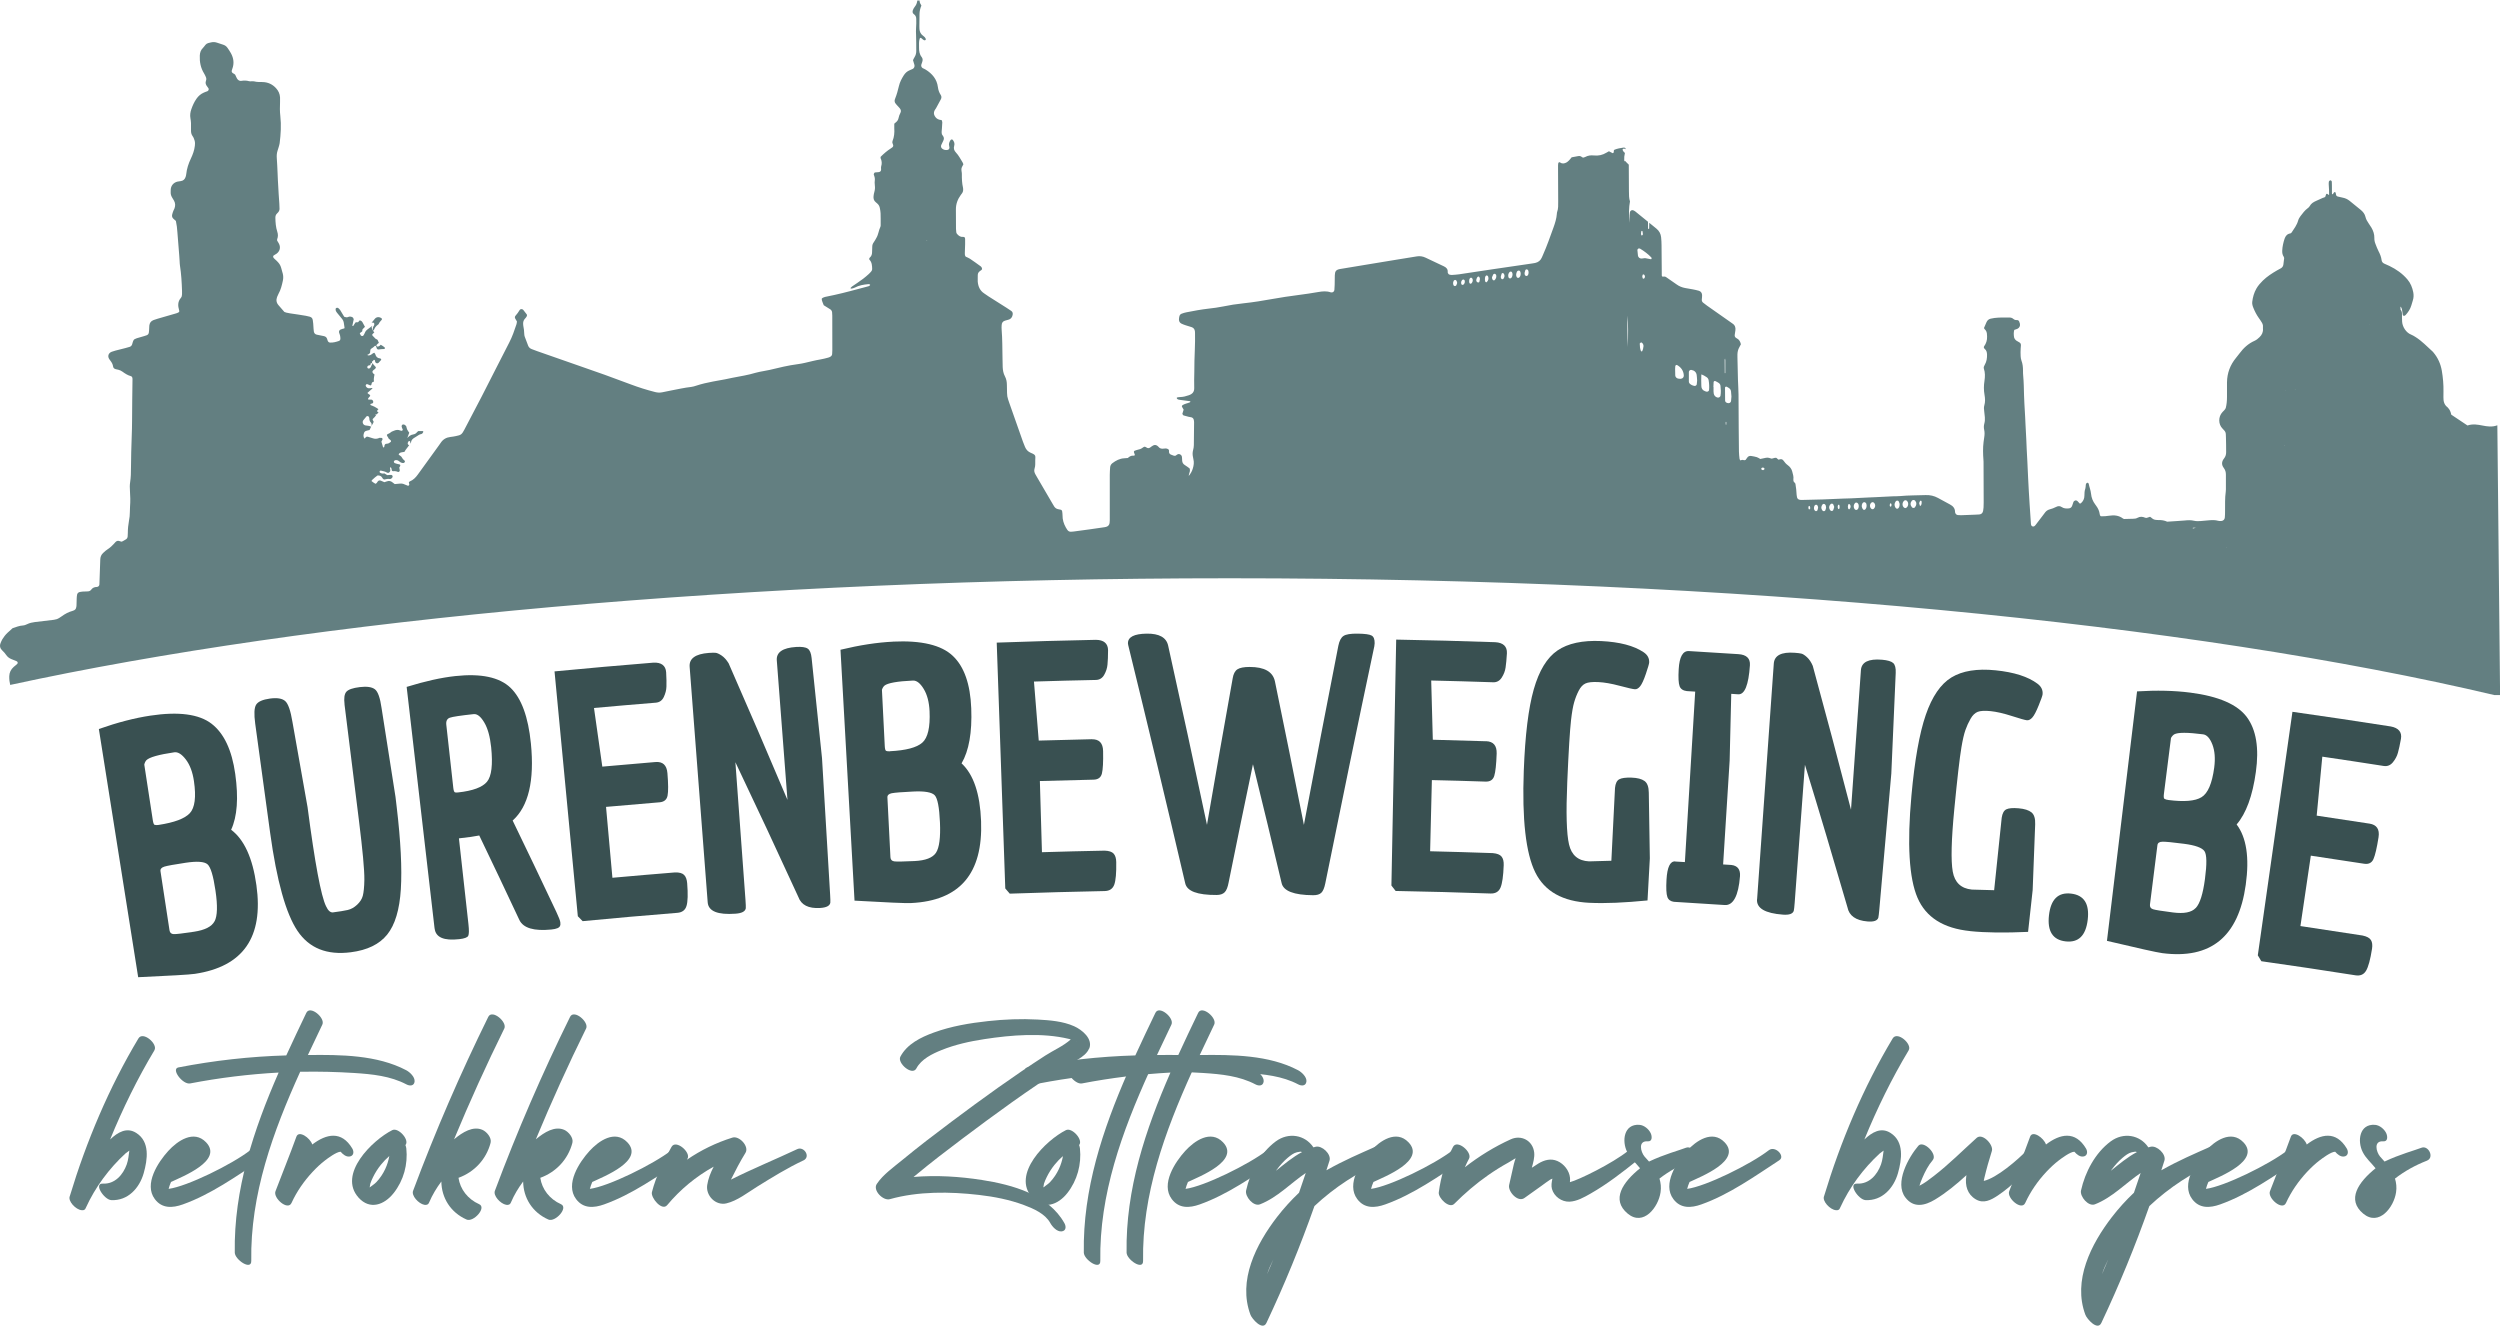 <?xml version="1.0" encoding="UTF-8"?> <svg xmlns="http://www.w3.org/2000/svg" id="Laag_2" viewBox="0 0 529.01 280.52"><defs><style>.cls-1{fill:#637f81;}.cls-2{fill:#395051;}</style></defs><g id="Laag_1-2"><path class="cls-1" d="M79.03,68.28c.17.09.23.3.14.52-.01.04-.03.08-.05.11-.22.3-.3.63-.2,1,0,.02,0,.05,0,.07.1-.05.2-.14.24-.24.17-.42.42-.76.8-1.02.1-.06.2-.16.23-.27.13-.35.45-.55.63-.86.03-.05,0-.17-.05-.21-.45-.37-1.03-.36-1.4.02-.19.2-.37.41-.54.64-.08.11-.14.2-.2.29.11-.08.28-.1.39-.05Z"></path><path class="cls-1" d="M501.51,68.6l-.05.04v-.06s.05.03.05.03ZM485.63,82.46s.06,0,.09,0c-.01.01-.02.03-.03.03-.03,0-.06,0-.09,0,.01-.01.02-.03.03-.03ZM483.63,82.69l.02.05h-.08s.06-.05.06-.05ZM483.46,94.19l-.07.05-.03-.06h.1ZM471.18,115.81l.05.07h-.09s.04-.07.04-.07ZM464.11,111.67c.14,0,.29,0,.56,0-.27.07-.41.11-.56.15-.03,0-.09,0-.1-.02-.05-.08,0-.13.1-.13ZM406.28,106.01s.14-.08.2-.07c.06.02.14.1.14.16.03.32.02.63-.17.9-.02.03-.07.04-.1.04-.03,0-.09-.02-.1-.04-.06-.18-.1-.37-.15-.55.07-.16.11-.31.19-.45ZM404.54,105.97c.18-.23.54-.23.72-.01.17.21.25.42.24.64,0,.28-.12.53-.29.75-.14.18-.48.18-.63,0-.38-.46-.39-.93-.04-1.38ZM403,105.9c.1-.07.34-.05.45.03.23.19.34.44.33.72,0,.28-.1.54-.32.74-.08.07-.2.1-.29.13-.1-.04-.19-.05-.25-.09-.48-.38-.44-1.16.08-1.53ZM401.13,106.1c.17-.24.55-.23.68.04.08.17.13.36.16.47,0,.41-.05.71-.29.95-.1.1-.33.12-.43.03-.06-.05-.12-.1-.16-.16-.27-.44-.27-.88.04-1.31ZM399.94,106.57s.06-.07.08-.06c.06.02.16.04.18.09.08.18.07.37-.03.55-.02.03-.06.08-.08.07-.06-.02-.14-.04-.17-.09-.04-.06-.03-.15-.05-.25.02-.08.04-.19.07-.3ZM396.09,106.3c.06-.04.15-.03.22-.04.07.03.15.05.21.1.39.36.36.99-.06,1.33-.1.08-.33.09-.44,0-.46-.35-.43-1.09.06-1.39ZM394.1,106.5c.08-.14.21-.23.38-.24.16-.01.4.17.44.34.03.11.05.23.06.3.01.37-.06.67-.3.91-.1.1-.33.11-.43,0-.33-.36-.4-.88-.15-1.3ZM392.58,106.41c.11-.09.32-.08.44,0,.25.18.3.44.3.72,0,.24-.07.46-.23.64-.16.18-.45.19-.61,0-.33-.39-.28-1.04.11-1.36ZM391.06,106.86c.02-.12.15-.24.24-.2.07.03.15.07.18.13.21.34.13.66-.11.95-.02.03-.08.05-.1.04-.06-.03-.15-.07-.17-.12-.05-.14-.06-.3-.09-.41.02-.15.04-.26.06-.37ZM388.95,106.86s.12-.07.19-.08c.02,0,.07.05.07.08.03.15.05.3.07.43-.02.14-.04.25-.07.36,0,.03-.06.08-.08.08-.07-.02-.16-.04-.18-.09-.11-.26-.12-.53,0-.78ZM387.4,106.64c.13-.12.44-.08.52.08.09.17.14.36.21.55-.07.23-.12.46-.21.67-.09.22-.45.25-.6.07-.37-.44-.34-.98.08-1.36ZM385.67,106.72c.11-.14.39-.12.52.02.18.18.2.41.22.72-.03.12-.08.3-.14.48-.05.13-.25.26-.37.23-.1-.03-.23-.09-.29-.17-.31-.44-.28-.85.06-1.27ZM383.91,107.12c.06-.2.29-.36.45-.31.17.05.26.17.31.33.02.08.03.16.05.31-.03.12-.07.32-.13.5-.05.14-.27.26-.39.2-.1-.05-.21-.13-.26-.22-.14-.26-.11-.54-.03-.81ZM382.76,107.07s.07-.01.11-.02c.03.02.07.04.09.07.09.18.12.38.05.57-.02.05-.11.08-.18.11-.02,0-.08-.03-.09-.06-.09-.22-.13-.45.02-.67ZM372.74,99.04c.18-.16.48-.13.61.06.03.05.03.17,0,.21-.07.08-.18.13-.24.17-.21.01-.36-.07-.41-.23-.02-.06,0-.17.04-.21ZM365.29,89.85c-.07.05-.12.01-.12-.1,0-.15,0-.31,0-.46.04,0,.08,0,.12-.01v.58ZM365.37,81.83c.17.09.35.18.51.3.24.17.38.41.41.7.04.35.06.71.09,1.07-.03.31-.04.63-.08.94-.05.39-.41.57-.81.43-.25-.08-.44-.24-.45-.5-.02-.91-.02-1.82-.02-2.73,0-.17.21-.28.35-.21ZM365.02,75.85c.02.16.06.26.06.37,0,.91,0,1.82,0,2.73-.04,0-.07,0-.11.01,0-.95-.02-1.9-.02-2.85,0-.07.04-.15.08-.27ZM362.62,80.83c0-.15.22-.26.36-.19.24.12.49.24.72.4.2.14.33.35.36.59.08.7.12,1.41,0,2.12-.05.26-.38.45-.65.37-.41-.12-.68-.39-.77-.81-.03-.15-.05-.31-.05-.47,0-.31,0-.63,0-.95,0,0-.02,0-.03,0,.02-.35.03-.71.05-1.06ZM359.99,79.22c.51.16.79.38,1.09.56.25.15.42.38.47.66.12.7.16,1.41.09,2.11-.02.22-.33.39-.54.33-.04-.01-.08-.02-.11-.03-.07-.03-.15-.05-.22-.08-.5-.19-.75-.55-.76-1.08-.02-.78-.05-1.57,0-2.46ZM357.37,78.68s.03-.07.04-.11c.04-.17.29-.33.46-.3.64.1,1.05.46,1.15,1.05.06.39.07.79.1,1.21-.02.26-.05.54-.08.81-.02.17-.29.36-.45.33-.36-.06-.69-.19-.97-.43-.16-.13-.25-.32-.25-.52,0-.68,0-1.35,0-2.03ZM354.51,77.44c.01-.14.25-.27.36-.2.85.48,1.36,1.19,1.43,2.18.03.39-.24.7-.62.73-.04,0-.08,0-.17.01-.1-.01-.26-.03-.42-.05-.31-.06-.58-.33-.6-.65-.03-.47-.03-.95-.03-1.42,0-.2.02-.39.04-.59ZM347.76,73.32c-.03.36-.11.7-.28,1.01-.02.03-.07.06-.09.05-.06-.03-.14-.07-.17-.12-.2-.48-.22-1-.24-1.51,0-.04,0-.09.03-.11.08-.07.17-.14.26-.21.12.09.23.14.3.22.15.19.22.43.2.67ZM347.9,58.93c-.08.08-.27.04-.3-.06-.03-.11-.06-.22-.09-.34.02-.12.04-.24.07-.35.02-.1.22-.15.3-.08.26.24.27.58.03.83ZM347.3,48.95c.02-.09.1-.12.18-.09.03.01.07.05.08.08.03.23.06.46.08.62-.04.11-.04.16-.06.18-.06.04-.12.07-.19.09-.02,0-.07-.04-.08-.07-.09-.27-.08-.54,0-.8ZM346.98,52.6s.08.02.11.04c.85.52,1.64,1.11,2.33,1.83.05.05.08.15.07.22,0,.06-.09.18-.12.17-.19-.02-.38-.07-.58-.11-.27-.05-.54-.1-.7-.13-.32.04-.51.08-.71.09-.37.03-.72-.23-.78-.6-.06-.39-.1-.78-.12-1.18-.02-.25.28-.44.5-.34ZM344.39,66.79c.14,1.44.16,4.32.04,6.63-.03-2.13-.12-4.24-.04-6.63ZM322.76,57.18c.04-.13.27-.23.4-.16.1.05.2.14.23.24.1.31.09.62-.05.92-.06.13-.25.25-.38.22-.15-.03-.3-.16-.32-.3-.01-.08-.02-.16-.04-.33.04-.14.08-.36.16-.58ZM320.98,57.51c.07-.17.31-.3.48-.25.17.05.24.18.28.34.02.07.02.15.04.23.01.32-.04.63-.27.86-.07.07-.2.13-.3.12-.1-.01-.22-.1-.27-.18-.2-.38-.11-.75.04-1.12ZM319.45,57.55s.07-.04.1-.06c.13-.06.36,0,.4.13.05.14.09.29.11.34,0,.39-.08.63-.26.85-.15.18-.49.13-.58-.09-.16-.39-.07-.88.24-1.18ZM317.74,57.93c.03-.1.21-.18.29-.14.07.03.15.07.19.13.25.38.15.75-.1,1.08-.05.07-.22.11-.3.08-.09-.03-.16-.15-.21-.25-.03-.06-.02-.15-.03-.33.04-.13.1-.35.17-.57ZM315.73,58.63c.05-.12.13-.33.24-.54.06-.13.3-.2.41-.13.09.06.2.15.22.25.09.41-.03.77-.34,1.07-.07.07-.26.06-.33-.01-.15-.14-.23-.34-.21-.64ZM314.3,58.53c.03-.1.14-.17.21-.25.1.02.19.02.25.06.06.04.11.12.14.19.16.41.03.87-.32,1.18-.03.02-.09.03-.11.02-.07-.04-.16-.08-.18-.14-.11-.35-.09-.71,0-1.06ZM312.4,59.16c.03-.15.1-.3.17-.44.08-.16.29-.26.38-.18.08.07.13.18.18.28.03.07.01.16.02.3-.02.12-.05.32-.11.51-.02.06-.11.14-.17.14-.1,0-.24-.01-.31-.08-.15-.14-.21-.34-.16-.54ZM310.93,59.13c.04-.23.24-.41.39-.37.17.05.3.24.32.45.03.29-.08.54-.27.75-.05.05-.14.07-.21.08-.1.01-.23-.11-.25-.22-.02-.12-.03-.23-.04-.34.02-.13.03-.25.05-.36ZM309.4,59.25c.05-.05.14-.07.2-.1.14-.02.32.11.35.26.05.34-.03.62-.31.84-.11.08-.36.01-.4-.11-.12-.32-.07-.62.16-.88ZM307.64,59.38c.05-.08.19-.15.29-.15.09,0,.21.09.27.18.08.13.1.29.15.46-.06.17-.11.36-.2.52-.05.08-.19.15-.29.15-.1,0-.24-.08-.28-.16-.16-.34-.13-.68.06-1ZM196.12,50.83s.05.03.07.04c-.01.03-.02.06-.04.07-.01,0-.07-.02-.07-.04,0-.02.02-.05.04-.08ZM507.94,64.9s.08.02.1.05c.18.27.26.57.29.9.02.28.07.55.11.83.02.12.31.2.41.12.06-.05.14-.09.19-.14.54-.6.98-1.25,1.21-2.04.1-.35.2-.69.31-1.03.19-.58.21-1.17.09-1.77-.2-.99-.56-1.91-1.23-2.69-1.05-1.24-2.35-2.15-3.8-2.85-.36-.17-.73-.32-1.09-.49-.31-.14-.52-.37-.57-.72-.08-.68-.33-1.3-.65-1.91-.26-.49-.44-1.02-.65-1.54-.17-.41-.25-.83-.24-1.28.02-.78-.23-1.49-.61-2.16-.18-.31-.38-.61-.59-.9-.3-.43-.56-.87-.68-1.39-.14-.61-.51-1.07-.98-1.46-.8-.65-1.6-1.32-2.41-1.96-.41-.32-.88-.54-1.4-.64-.35-.07-.7-.15-1.05-.24-.27-.06-.39-.24-.41-.52,0-.11-.05-.23-.09-.34-.03-.1-.24-.11-.31-.02-.09.13-.17.26-.25.38-.11.03-.18,0-.19-.11,0-.6,0-1.2-.01-1.79,0-.24,0-.48-.02-.72,0-.16-.17-.32-.31-.31-.13.01-.3.17-.32.32-.02.2-.04.4-.02.59.07.71.07,1.43.07,2.21-.17-.12-.28-.21-.41-.27-.05-.02-.18.02-.2.06-.08.18-.12.37-.17.53-.15.2-.37.2-.54.27-.48.2-.94.43-1.42.64-.56.25-1.06.54-1.36,1.11-.09.17-.25.31-.41.43-.62.45-1.07,1.07-1.53,1.67-.21.28-.41.61-.5.94-.27.99-.89,1.77-1.4,2.56-.11.08-.17.16-.24.17-.67.1-1.03.51-1.24,1.14-.26.8-.45,1.61-.49,2.45-.03.5.04.95.32,1.36.04.06.05.15.09.26-.06.44-.11.92-.17,1.39-.05.34-.22.6-.51.77-.28.16-.56.3-.84.46-1.07.62-2.11,1.29-3,2.16-.51.51-.99,1.04-1.35,1.67-.51.88-.77,1.84-.89,2.83-.05.45.08.87.25,1.28.3.74.66,1.45,1.13,2.11.23.32.46.65.66.99.16.28.27.58.23.91-.01.12,0,.24,0,.36.07.73-.21,1.32-.73,1.82-.32.31-.65.59-1.06.77-1.31.58-2.33,1.52-3.17,2.66-.24.32-.49.63-.74.94-1.24,1.5-1.88,3.22-1.91,5.17-.02,1.04,0,2.07,0,3.11,0,.8-.07,1.59-.26,2.33-.16.38-.45.6-.69.86-.94,1-.89,2.59-.01,3.48.77.78.7.81.74,1.92.04,1.04.03,2.07.04,3.11,0,.49-.13.92-.45,1.32-.52.65-.55,1.34-.06,1.98.34.45.46.9.46,1.44-.01.88,0,1.76,0,2.63,0,.32.01.64-.03.96-.2,1.39-.13,2.79-.15,4.18,0,.44-.01.88-.05,1.31-.03.42-.37.72-.81.73-.2,0-.41,0-.59-.05-.63-.18-1.26-.16-1.9-.11-.6.05-1.19.11-1.79.16-.48.04-.96.05-1.43-.06-.67-.16-1.35-.12-2.02-.05-.56.05-1.11.09-1.67.12-.64.04-1.27.09-1.99.13-.55-.27-1.22-.37-1.9-.35-.12,0-.24-.02-.36-.02-.37-.02-.7-.12-.98-.39-.11-.11-.25-.18-.38-.28-.25.08-.47.16-.72.24-.09-.01-.22,0-.33-.05-.54-.23-1.07-.28-1.61.03-.29.16-.6.2-.92.2-.64.01-1.27.03-1.91.05-.07-.03-.16-.04-.22-.09-.89-.68-1.91-.77-2.96-.6-.59.1-1.18.14-1.74.11-.18-.12-.22-.28-.24-.44-.08-.65-.34-1.22-.73-1.75-.07-.1-.13-.2-.21-.29-.52-.68-.82-1.46-.9-2.31-.07-.72-.36-1.39-.49-2.09,0-.04-.04-.07-.06-.1-.06-.05-.14-.14-.19-.12-.1.03-.22.09-.28.18-.06.09-.08.22-.09.34-.03.24-.02.49-.09.71-.18.5-.2,1.01-.2,1.53,0,.64-.26,1.16-.73,1.58-.05.05-.15.05-.25.08-.15-.16-.3-.34-.47-.51-.29-.28-.72-.18-.88.2-.11.26-.18.53-.27.79-.12.33-.36.51-.72.54-.52.04-1.03.03-1.49-.29-.36-.25-.76-.24-1.14-.04-.46.25-.95.41-1.45.55-.36.1-.65.31-.88.59-.23.28-.44.57-.65.86-.46.6-.91,1.21-1.38,1.81-.17.22-.39.45-.7.32-.25-.1-.29-.36-.31-.6-.09-1.35-.17-2.71-.27-4.06-.14-1.87-.21-3.74-.32-5.61-.07-1.16-.12-2.31-.16-3.47-.03-.88-.1-1.75-.14-2.63-.03-.64-.05-1.28-.08-1.91-.06-1.15-.12-2.31-.18-3.46-.02-.44-.03-.88-.06-1.31-.06-1-.12-1.99-.17-2.99-.03-.56-.05-1.12-.07-1.67-.04-1.4-.05-2.79-.18-4.18-.04-.36-.04-.72-.04-1.08,0-.72-.07-1.43-.33-2.11-.11-.29-.15-.62-.17-.94-.02-.56-.04-1.12.01-1.67.1-1,.13-1.05-.74-1.51-.14-.07-.28-.17-.38-.29-.12-.15-.25-.33-.28-.51-.08-.51-.11-1.03.04-1.57.22-.08.45-.14.66-.23.42-.19.64-.63.54-1.08-.03-.15-.09-.31-.15-.45-.08-.2-.24-.33-.46-.32-.29.01-.55-.04-.77-.24-.22-.19-.47-.29-.76-.3-1.08-.02-2.15-.03-3.23.09-.28.03-.55.09-.82.15-.41.1-.71.35-.88.74-.17.4-.35.8-.52,1.2.02.07.02.17.07.22.39.34.56.76.55,1.27,0,.12.01.24.02.36q.05,1.13-.64,2.08s-.03.07-.04.11c-.03.18.05.32.18.42.38.3.47.72.49,1.17.02.77-.08,1.51-.48,2.19-.1.17-.16.36-.22.49,0,.14,0,.23.02.3.3.85.27,1.72.14,2.6-.16.99-.17,1.98.01,2.98.14.75.17,1.51-.05,2.25-.12.39-.07.79-.02,1.19.06.43.11.87.14,1.31.03.44.01.88-.11,1.31-.12.43-.14.86-.04,1.3.13.55.1,1.1.01,1.66-.1.63-.18,1.27-.22,1.9-.04.64-.02,1.27,0,1.91.01.44.08.88.08,1.31.02,2.87.03,5.74.03,8.62,0,.36-.01.72-.03,1.08-.01.24-.04.48-.09.71-.09.45-.36.71-.81.75-.32.03-.64.04-.96.05-.96.04-1.91.08-2.87.11-.24,0-.48,0-.71-.03-.3-.05-.5-.24-.57-.54-.01-.04-.02-.08-.02-.12,0-.77-.43-1.25-1.08-1.59-.85-.45-1.68-.91-2.52-1.37-.82-.45-1.7-.65-2.64-.61-1.79.07-3.59.04-5.38.21-.51.05-1.04.03-1.55.05-1.19.06-2.39.12-3.58.18-.48.02-.96.04-1.43.06-1.27.06-2.55.13-3.82.19-.56.03-1.12.03-1.67.05-1.43.06-2.87.13-4.3.18-1.47.05-2.95.09-4.43.11-.82.01-1.06-.23-1.12-1.06-.05-.8-.11-1.59-.26-2.39-.12-.15-.25-.3-.4-.5,0-.11-.05-.27-.03-.42.09-.57-.11-1.11-.24-1.64-.13-.54-.49-1.02-.95-1.35-.37-.27-.64-.59-.89-.95-.21-.3-.49-.39-.84-.27-.07.03-.15.03-.25.05-.14-.12-.28-.25-.42-.37-.34-.1-.63.12-1.02.16-.34-.11-.76-.28-1.21-.18-.39.08-.77.16-1.19.25-.22-.12-.45-.3-.71-.38-.38-.12-.77-.18-1.17-.25-.39-.07-.7.05-.92.41-.1.17-.23.32-.29.41-.29.16-.47,0-.66,0-.15,0-.3.07-.48.11-.05-.11-.13-.21-.15-.31-.06-.51-.12-1.03-.13-1.55-.03-1.68-.04-3.35-.05-5.03-.01-2.35-.01-4.71-.04-7.06-.01-1.04-.09-2.07-.12-3.11-.04-1.59-.07-3.19-.11-4.79,0-.2,0-.4,0-.6.02-.53.13-1.03.4-1.49.12-.2.22-.42.33-.63-.12-.55-.34-.99-.85-1.25-.04-.02-.07-.04-.11-.06-.27-.15-.39-.39-.34-.7.05-.32.1-.63.14-.95.08-.61-.1-1.1-.63-1.44-.27-.17-.52-.37-.78-.55-1.53-1.08-3.07-2.15-4.6-3.23-.29-.21-.58-.42-.85-.65-.19-.16-.27-.39-.25-.64.02-.32.08-.64.06-.95-.02-.43-.25-.77-.67-.9-.42-.13-.85-.21-1.28-.3-.55-.11-1.1-.19-1.65-.29-.63-.12-1.22-.35-1.75-.73-.55-.39-1.11-.78-1.67-1.16-.2-.14-.39-.28-.59-.41-.22-.14-.32-.15-.8-.11-.17-.15-.11-.36-.12-.55-.02-2.03-.03-4.07-.05-6.1,0-.56-.04-1.12-.09-1.67-.07-.75-.42-1.37-1-1.84-.5-.41-1.01-.82-1.51-1.23,0,.63-.01,1.08-.02,1.22,0,.04-.1.07-.16.09-.01,0-.06-.05-.07-.08,0-.07-.02-.65-.02-1.45-.89-.73-1.78-1.45-2.67-2.17-.12-.1-.27-.17-.41-.24-.3-.15-.68.04-.74.38-.04.23-.06.47-.07.71,0,.52,0,1.03-.02,1.55-.17-1.86-.14-3.26.1-4.53-.22-.67-.22-1.42-.22-2.18,0-1.76-.02-3.51-.03-5.27,0-.11,0-.22,0-.33-.23-.2-.44-.42-.65-.64-.04-.04-.06-.09-.08-.14-.05.02-.09.05-.14.07-.03-.07-.09-.13-.1-.21-.03-.53.02-1.04.15-1.55-.12-.12-.25-.25-.36-.38-.07-.08-.09-.21-.13-.32-.03-.09.12-.25.32-.22.02,0,.15.02.24.07.03.02.07.04.1.07,0-.27-.19-.41-.51-.36-.63.09-1.26.2-1.86.44-.03.01-.06.05-.13.12,0,.11-.02.27-.04.42-.02.12-.17.23-.26.18-.24-.12-.49-.25-.75-.39-.19.11-.37.2-.53.3-.81.5-1.7.69-2.64.59-.66-.07-1.27,0-1.85.32-.14.07-.3.1-.42.14-.11-.04-.2-.05-.26-.1-.22-.21-.49-.28-.77-.23-.47.07-.94.17-1.42.26-.19.22-.35.45-.54.64-.17.17-.35.34-.55.45-.44.23-.89.34-1.35,0-.18-.14-.39,0-.41.24-.01.12-.03.24-.03.36,0,.32,0,.64,0,.96.01,2.23.02,4.47.03,6.7,0,.76.04,1.52-.23,2.25-.04.11-.05.23-.05.35-.08,1.01-.37,1.95-.71,2.89-.71,1.95-1.38,3.91-2.23,5.81-.08.18-.16.37-.24.55-.27.64-.76,1.01-1.42,1.16-.19.04-.39.08-.59.1-2.8.41-5.6.81-8.4,1.23-2.37.35-4.73.72-7.1,1.07-.51.08-1.03.1-1.55.14-.16,0-.32-.03-.47-.07-.16-.04-.27-.16-.34-.31-.03-.07-.06-.16-.05-.23.05-.61-.27-.96-.79-1.21-1.3-.61-2.6-1.23-3.89-1.84-.59-.28-1.21-.38-1.86-.27-1.34.22-2.68.43-4.01.65-2.24.37-4.48.74-6.73,1.11-1.81.3-3.62.62-5.43.9-.96.15-1.15.51-1.18,1.35-.03.68-.01,1.36-.03,2.03,0,.36-.02.72-.06,1.07-.04.35-.35.57-.68.51-.04,0-.08-.01-.12-.02-.86-.3-1.72-.21-2.6-.06-1.41.24-2.83.46-4.26.64-1.82.23-3.63.51-5.44.83-2.04.37-4.09.7-6.15.92-1.47.15-2.92.38-4.37.68-.98.2-1.97.33-2.96.44-1.59.18-3.15.47-4.72.78-.35.07-.7.17-1.03.3-.23.09-.4.27-.46.52-.06.23-.1.47-.1.71,0,.39.18.7.53.87.28.14.59.25.89.35.42.14.84.25,1.26.39.42.14.65.45.7.89.01.12.02.24.02.36,0,1.16.03,2.32-.04,3.47-.09,1.59-.09,3.19-.11,4.78-.02,1.12-.06,2.24-.02,3.35.03.88-.41,1.32-1.17,1.57-.57.19-1.14.36-1.75.37-.23,0-.47.05-.7.09-.03,0-.09.06-.08.08.01.07.03.16.08.21.18.17.43.2.67.23.71.1,1.42.19,2.11.28.04.12.02.19-.08.23-.51.22-1.08.29-1.56.6-.09.06-.16.22-.12.31.03.07.07.14.11.21.08.14.16.27.25.43-.09.3-.19.6-.27.88.07.19.16.32.32.36.34.1.69.19,1.04.28.19.05.4.05.58.11.24.08.41.25.47.5.05.19.07.39.07.59,0,1.6-.02,3.19-.05,4.79,0,.35-.07.72-.16,1.06-.13.48-.13.94-.03,1.42.03.16.05.32.09.47.18.68.08,1.35-.12,2-.18.59-.39.97-.86,1.57,0-.48.31-.86.25-1.31-.01-.08-.04-.15-.07-.29-.31-.22-.66-.5-1.03-.72-.34-.21-.5-.5-.54-.88-.03-.28-.01-.56-.05-.83-.04-.31-.25-.5-.53-.59-.1-.03-.24-.02-.34.02-.14.06-.27.17-.4.26-.14.1-.3.1-.46.05-.19-.06-.37-.14-.56-.21-.29-.11-.46-.31-.45-.63,0-.08,0-.16,0-.24,0-.19-.13-.28-.28-.35-.26-.12-.54-.13-.82-.07-.47.09-.87-.02-1.17-.42-.05-.06-.11-.11-.18-.16-.28-.2-.59-.25-.9-.08-.21.11-.4.25-.59.4-.3.23-.58.22-.87,0-.09-.07-.21-.1-.3-.14-.1.02-.19.02-.25.07-.32.25-.66.45-1.06.52-.16.03-.31.08-.46.13-.63.18-.65.24-.37.91.05.12-.02.26-.15.26-.08,0-.16,0-.24,0q-.55,0-1.07.5c-.22.02-.5.05-.77.06-.96.05-1.76.48-2.5,1.04-.3.22-.46.55-.48.93-.03.52-.07,1.04-.07,1.55,0,2.87,0,5.74,0,8.62,0,.32,0,.64,0,.96,0,.2-.02.4-.04.6-.06.42-.33.72-.76.82-.12.03-.23.05-.35.07-1.07.15-2.13.31-3.2.46-1.11.15-2.21.3-3.32.45-.94.13-1.14.02-1.62-.84-.46-.82-.73-1.68-.71-2.62,0-.28-.04-.55-.08-.83-.03-.17-.15-.29-.31-.33-.19-.06-.39-.08-.58-.12-.33-.07-.58-.26-.77-.53-.11-.17-.21-.34-.31-.51-1.09-1.86-2.17-3.72-3.26-5.58-.14-.24-.28-.49-.42-.73-.23-.4-.33-.81-.18-1.26.2-.58.12-1.18.14-1.78.04-.91.17-1.08-.93-1.52-.59-.24-.99-.67-1.23-1.24-.16-.37-.3-.74-.44-1.11-.96-2.71-1.91-5.42-2.86-8.12-.09-.26-.18-.53-.27-.79-.16-.46-.24-.92-.24-1.41,0-.56-.03-1.12-.03-1.68,0-.65-.11-1.27-.42-1.85-.33-.62-.44-1.28-.47-1.96-.03-.64-.03-1.28-.04-1.91-.04-1.99-.02-3.99-.18-5.98-.03-.32-.02-.64,0-.96.02-.49.24-.84.73-.97.23-.07.46-.13.69-.19.53-.13.79-.5.9-1,.07-.34.02-.64-.27-.85-.33-.23-.66-.45-.99-.66-1.28-.81-2.56-1.62-3.84-2.43-.3-.19-.59-.42-.89-.61-.92-.59-1.3-1.48-1.39-2.52-.02-.28,0-.56,0-.84.02-.81-.09-1.04.77-1.6.06-.04.09-.12.15-.21-.02-.1-.03-.22-.08-.32-.05-.1-.14-.2-.23-.27-.74-.54-1.49-1.08-2.25-1.59-.29-.2-.64-.31-.9-.44-.2-.26-.2-.5-.19-.74.02-.64.04-1.28.06-1.91,0-.36,0-.72,0-1.08-.01-.36-.12-.48-.52-.46-.55.03-.89-.28-1.21-.65-.07-.09-.12-.21-.14-.33-.04-.24-.06-.48-.06-.71,0-1.36,0-2.71-.02-4.07-.02-1.17.36-2.19,1.04-3.12.07-.1.14-.19.22-.29.24-.3.3-.64.27-1.01,0-.08,0-.16-.03-.24-.22-.94-.25-1.9-.24-2.85,0-.08,0-.16-.01-.24-.03-.32-.12-.64-.07-.95.05-.3.25-.57.4-.89-.05-.13-.09-.29-.17-.42-.44-.71-.82-1.47-1.4-2.08-.4-.42-.54-.88-.37-1.42.15-.47-.01-.86-.28-1.23-.12-.17-.38-.15-.5.03-.24.38-.42.77-.28,1.24.03.11.05.23.06.35.01.17-.16.42-.33.46-.45.11-.87.03-1.23-.26-.22-.18-.3-.49-.18-.76.13-.29.27-.58.41-.86.2-.39.22-.76-.08-1.11-.08-.09-.13-.2-.19-.3-.11-.41-.03-.8,0-1.2.04-.44.07-.87.08-1.31,0-.15-.07-.3-.12-.48-.17-.03-.33-.06-.48-.09-.46-.11-.78-.4-1-.79-.21-.37-.23-.76-.04-1.15.09-.18.22-.33.32-.5.35-.63.69-1.26,1.02-1.89.16-.3.16-.62-.03-.91-.34-.51-.52-1.06-.6-1.67-.21-1.67-1.2-2.83-2.58-3.69-.2-.13-.43-.21-.64-.32-.24-.13-.37-.45-.29-.73.05-.19.13-.38.19-.56.13-.36.14-.73-.1-1.03-.48-.6-.58-1.3-.57-2.03,0-.64-.06-1.28.14-1.9.04-.11.2-.2.28-.14.12.1.24.21.36.3.09.07.19.15.3.19.06.03.16,0,.23-.01.1-.03.16-.22.11-.3-.06-.1-.11-.22-.18-.3-.14-.14-.29-.28-.45-.39-.45-.33-.65-.8-.7-1.34-.02-.2-.02-.4-.02-.6,0-.88.02-1.75.03-2.63q.01-.84.4-1.77c-.19-.31-.41-.65-.38-1.07h-.48c-.06.48-.21.92-.53,1.31-.18.21-.31.46-.41.72-.11.31-.11.65.2.86.37.25.51.6.51,1.02,0,.64.03,1.28-.04,1.91-.05.48-.01.95,0,1.43.04,1.16.04,2.31.04,3.47,0,.45-.11.87-.35,1.25-.13.2-.22.42-.34.65.11.35.22.69.31,1.03.08.31-.08.68-.35.82-.21.11-.43.2-.66.29-.54.21-.94.59-1.25,1.07-.45.71-.84,1.45-1.03,2.28-.21.89-.45,1.78-.79,2.63-.06.15-.11.31-.12.46,0,.15.03.32.1.45.12.2.29.38.45.56.18.21.39.4.56.62.22.27.29.6.14.9-.21.39-.35.79-.44,1.23-.07.31-.25.58-.51.79-.12.1-.24.2-.37.32,0,.34-.02.65,0,.97.06.93-.01,1.83-.37,2.7-.03.07-.03.16-.04.23.01.08,0,.17.04.23.31.64.1.81-.33,1.08-.81.51-1.53,1.14-2.18,1.79-.01.13-.05.22-.02.28.26.57.33,1.13.13,1.74-.07.22-.01.47-.02.71-.01.31-.2.49-.54.52-.24.02-.48.03-.71.06-.18.03-.25.17-.31.39.05.15.12.33.16.52.04.19.11.4.08.58-.07.44-.05.87,0,1.31.06.44.02.87-.1,1.3-.08.31-.16.62-.18.94-.05.5.07.95.49,1.28.1.07.18.15.27.23.32.27.51.61.58,1.02.06.35.14.71.15,1.06.03.8.02,1.6.02,2.39,0,.16.01.34-.05.47-.37.75-.42,1.62-.85,2.35-.18.31-.34.64-.55.92-.2.27-.32.55-.33.88-.02.4-.03.8-.04,1.2,0,.46-.11.87-.48,1.18-.06.05-.08.13-.12.2,0,.08-.02.18.03.23.56.57.57,1.29.59,2.01,0,.15-.07.32-.16.44-.17.22-.37.42-.57.61-.76.7-1.59,1.33-2.46,1.9-.37.24-.73.48-1.09.74-.12.09-.22.22-.34.34.11.05.19.11.25.1.23-.05.47-.1.68-.21.9-.49,1.88-.65,2.88-.74.21-.02.43.09.38.18-.06.09-.14.19-.24.23-.18.07-.38.11-.57.16-2.24.58-4.46,1.22-6.72,1.71-.66.14-1.33.27-1.99.42-.19.04-.37.13-.55.22-.07.03-.11.11-.18.19.02.47.28.89.43,1.35.27.17.54.34.81.51.2.13.41.24.61.38.2.15.32.36.35.6.03.24.04.48.04.72,0,2.43.01,4.87.01,7.3,0,.28-.01.56-.04.84-.03.25-.17.44-.4.56-.14.07-.29.15-.44.18-.54.14-1.08.29-1.63.38-1.1.18-2.18.47-3.27.72-.5.11-1.01.22-1.53.28-2.02.26-3.99.74-5.97,1.22-.43.1-.86.16-1.29.25-.55.11-1.1.19-1.64.35-1.61.49-3.26.74-4.9,1.06-.55.1-1.09.24-1.64.34-.82.15-1.65.29-2.47.45-1.21.23-2.42.5-3.6.89-.34.11-.69.22-1.04.26-1.43.16-2.83.48-4.24.75-.63.12-1.25.24-1.87.38-.52.12-1.02.08-1.54-.05-1.74-.44-3.45-.98-5.13-1.61-3.66-1.38-7.33-2.71-11.03-3.97-2.94-1.01-5.87-2.05-8.81-3.08-.38-.13-.75-.28-1.12-.42-.35-.13-.62-.36-.76-.71-.25-.63-.49-1.26-.72-1.9-.07-.18-.1-.39-.11-.59-.03-.6-.07-1.19-.21-1.78-.03-.12-.03-.24-.03-.36-.01-.41.09-.79.39-1.1.14-.14.26-.3.36-.47.08-.14.11-.32,0-.46-.23-.32-.47-.64-.73-.94-.19-.22-.61-.21-.74.02-.26.45-.57.86-.91,1.25-.14.16-.15.37-.05.56.11.21.24.41.37.63-.03.2-.04.4-.1.59-.44,1.33-.89,2.64-1.54,3.89-1.96,3.79-3.87,7.61-5.82,11.4-1.2,2.34-2.44,4.67-3.66,7-.53,1-.69,1.16-1.79,1.37-.39.08-.78.15-1.18.19-.84.1-1.51.47-1.99,1.17-.16.23-.32.46-.48.68-1.47,2.04-2.95,4.07-4.42,6.11-.45.63-.97,1.16-1.7,1.45-.07.03-.11.11-.19.2.03.12.07.27.09.42.02.15-.17.34-.29.29-.22-.08-.45-.16-.66-.26-.33-.17-.68-.23-1.04-.19-.36.04-.71.07-1.09.1-.16-.12-.33-.23-.47-.36-.37-.32-.78-.37-1.23-.2-.15.06-.3.1-.49.16-.23-.1-.48-.22-.74-.32-.26-.11-.47-.06-.65.15-.15.18-.22.43-.5.51-.28-.17-.57-.35-.85-.59.08-.11.14-.22.22-.29.34-.33.71-.63,1.08-.89.42,0,.75.09.95.44.1.17.21.34.44.43.36-.03.73-.21,1.14-.12.24.05.46-.11.6-.32.06-.09.08-.24.04-.33-.04-.09-.16-.2-.25-.21-.27-.01-.55.03-.87.05-.17-.11-.37-.23-.6-.37-.13.01-.29.05-.45.03-.15-.02-.3-.08-.44-.15-.11-.06-.16-.17-.13-.3.02-.1.17-.2.28-.17.42.11.86.16,1.24.4.09.06.22.07.32.09.32-.13.45-.35.42-.67-.01-.12-.04-.23-.06-.35-.01-.1.04-.18.12-.16.06.02.14.09.16.15.06.19.09.38.13.57.09.04.16.11.23.1.37-.05.71,0,1.04.15.18.08.4-.13.39-.34-.02-.2-.07-.39-.11-.59.04-.06.07-.12.12-.18.15-.19.13-.43-.05-.48-.19-.05-.39-.08-.58-.13-.15-.04-.3-.09-.45-.15-.13-.05-.23-.29-.16-.4.06-.09.16-.19.26-.21.28-.06.56,0,.78.19.21.19.44.34.73.39.26.05.48-.01.56-.3-.05-.27-.31-.35-.45-.54-.12-.15-.19-.36-.33-.5-.16-.16-.37-.28-.56-.41.06-.28.27-.41.5-.47.23-.06.46-.08.72-.12.27-.53.69-.94,1.01-1.42-.02,0-.05,0-.07-.02-.09-.06-.21-.14-.23-.23-.05-.24.06-.45.23-.62.02-.02.08-.04.11-.02.06.03.14.07.17.13.03.06.02.15.02.24,0,.06-.02.13-.03.2.08-.1.18-.2.2-.31.06-.56.46-.81.88-1.05.24-.14.48-.29.7-.45.17-.12.35-.18.55-.22.27-.05.37-.28.48-.49-.05-.05-.09-.1-.14-.15h-.95c-.09.07-.19.14-.26.23-.2.27-.46.43-.79.48-.54.08-.93.37-1.27.77.13-.36.26-.72.41-1.13-.14-.2-.31-.42-.43-.66-.1-.21-.13-.45-.2-.68-.01-.04-.03-.08-.06-.1-.12-.1-.23-.22-.37-.28-.09-.04-.23-.03-.34,0-.13.04-.23.26-.21.39.02.12.06.23.09.34.05.17.27.34.07.52-.12.11-.31.07-.45,0-.47-.21-.93-.13-1.38.07-.22.1-.47.16-.63.32-.24.23-.56.29-.8.48-.08.32.24.47.3.74.03.13.21.22.32.32.06.05.12.11.17.16.08.08.08.26,0,.33-.24.2-.49.38-.84.38-.33,0-.49.21-.5.54,0,.07-.05.15-.08.21-.02.03-.07.04-.1.04-.04,0-.1-.02-.1-.04-.11-.37-.22-.75-.35-1.18.06-.13.15-.3.23-.47.06-.15-.06-.32-.23-.34-.16-.02-.31,0-.47,0l-.09.06c-.42.17-.84.18-1.28.02-.22-.08-.46-.13-.68-.21-.62-.21-.62-.21-1.04.3-.32-.39-.27-.81-.11-1.24.07-.19.22-.34.42-.4.22-.08.46-.12.74-.19.12-.24.24-.51.37-.77-.03.02-.08.05-.08.05-.36-.2-.77-.18-1.15-.25-.51-.09-.76-.69-.46-1.1.21-.28.45-.55.68-.82.11-.13.46-.04.51.12.04.11.09.23.09.34,0,.33.09.62.33.86.22.22.15.49.1.75.02-.03.03-.07.05-.1.14-.28.38-.51.43-.85-.07-.13-.14-.26-.22-.4.02-.07.02-.17.07-.21.26-.22.47-.48.67-.74-.04-.01-.09-.03-.11-.05-.05-.07-.02-.15.07-.17.05,0,.13.02.17.06.11-.15.23-.3.35-.45.02-.02.03-.04.04-.06-.1-.03-.21-.05-.29-.11-.03-.02-.03-.17,0-.21.09-.1.18-.2.26-.31-.29-.18-.57-.38-.87-.53-.24-.13-.51-.2-.76-.31-.05-.02-.07-.13-.08-.19,0-.02.04-.07.07-.08.07-.03.15-.05.23-.06.24-.04.34-.21.31-.42-.03-.2-.19-.4-.37-.42-.19-.02-.39,0-.59,0-.04,0-.1-.02-.1-.05-.02-.07-.05-.17-.01-.22.14-.19.3-.36.43-.52-.03-.38-.45-.33-.58-.64.34-.3.69-.61,1.02-.9.01-.05.02-.09.02-.14-.22.02-.44.05-.66.07-.32.03-.63-.19-.74-.49-.07-.19.12-.44.3-.39.15.04.29.11.43.18.2.1.32.12.4.05,0-.02-.02-.03-.02-.05.02,0,.04,0,.06,0,.02-.05.04-.12.05-.2.05-.37.26-.47.51-.5-.02-.18-.04-.36-.03-.54.01-.31.09-.61.15-.98-.08-.06-.18-.12-.26-.21-.25-.27-.24-.48.03-.71.12-.1.27-.18.38-.29.08-.08.1-.21.15-.32-.05-.06-.1-.11-.15-.17-.16-.18-.31-.36-.44-.49-.02-.06-.03-.12-.04-.18-.04,0-.08.02-.11.03-.07.16-.15.32-.22.48,0,0,0,0,0,0-.07.23-.17.44-.4.57-.14.07-.34.03-.42-.09-.08-.13-.05-.33.07-.43.16-.13.36-.16.56-.16-.04-.34-.03-.35.32-.46.03.03.06.06.09.09-.03-.03-.06-.06-.09-.09.01-.11,0-.23.04-.33.04-.08.12-.12.21-.12.02-.06.04-.12.06-.18.13-.08.24-.04.3.07.05.1.03.23.07.34.1.28.48.39.69.19.2-.19.38-.41.56-.61.06-.07-.02-.26-.12-.29-.04-.01-.07-.03-.11-.04-.55-.05-.86-.35-1-.88-.03-.11-.12-.19-.21-.32-.11.05-.23.07-.31.14-.22.17-.44.35-.72.41-.05.01-.11,0-.17-.02-.04.03-.08.06-.11.08-.05-.06-.1-.11-.15-.17.06-.04.12-.09.19-.1.02,0,.04,0,.07,0,0,0,0-.02.01-.02.07-.09.17-.17.28-.27.03-.22.05-.45.08-.69.05-.06.08-.14.14-.19.25-.19.54-.33.75-.58.11-.13.27-.06.35.15.04.11.06.23.11.34.07.16.23.26.39.23.39-.08.79-.08,1.19-.1.05,0,.13-.09.14-.15.01-.07-.02-.16-.07-.21-.12-.11-.25-.2-.38-.28-.15-.1-.3-.18-.45-.27,0,.01,0,.02-.01.03-.14.2-.34.33-.57.36-.17.03-.3-.06-.33-.29.11-.12.24-.26.38-.39.05-.04.11-.06.17-.07-.19-.26-.13-.68-.52-.8-.33-.1-.45-.44-.71-.62-.09-.06-.14-.19-.2-.27.02-.25.25-.32.36-.47.03-.04.07-.09.1-.13-.05,0-.09-.03-.11-.05-.2-.29-.38-.59-.46-.94.03-.13.08-.25.15-.36-.15.13-.33.26-.65.48-.13.09-.25.19-.38.28-.23.16-.41.37-.52.64-.09.22-.21.43-.33.63-.12.2-.47.18-.6-.04-.08-.13-.12-.28-.19-.43.18-.14.34-.25.51-.37.02-.15.05-.3.08-.46.16-.16.32-.32.51-.51-.18-.34-.35-.65-.52-.96-.04-.07-.09-.14-.14-.19-.06-.06-.12-.1-.19-.14-.12-.08-.38-.07-.42.06-.1.33-.33.27-.56.26-.04,0-.08.02-.18.05-.14.22-.31.48-.48.74-.01.02-.08.02-.11.01-.03-.01-.08-.06-.07-.08.1-.47.2-.93.29-1.33-.06-.29-.19-.43-.38-.51-.23-.09-.45-.12-.69-.03-.4.15-.4.14-.94-.01-.27-.46-.55-.94-.85-1.41-.1-.16-.26-.29-.41-.43-.1-.09-.34-.08-.45,0-.11.08-.12.2-.11.32.01.25.12.46.28.65.35.43.7.86,1.06,1.29.24.28.37.6.41.97.03.31.09.63.14.94,0,.03-.03.07-.05.13-.25.07-.52.12-.76.23-.3.12-.42.39-.34.68.05.19.15.37.19.57.05.23.09.47.08.71,0,.21-.12.41-.32.47-.6.2-1.22.38-1.87.34-.21-.01-.38-.14-.47-.33-.07-.14-.1-.3-.15-.45-.11-.34-.35-.52-.69-.59-.51-.11-1.02-.19-1.52-.31-.35-.08-.54-.32-.6-.67-.03-.2-.05-.4-.06-.59-.03-.36-.03-.72-.07-1.07-.13-1.27-.11-1.39-1.57-1.66-1.1-.2-2.21-.34-3.31-.51-.28-.04-.55-.09-.82-.16-.15-.04-.3-.11-.41-.15-.42-.48-.8-.94-1.2-1.38-.48-.53-.58-1.12-.34-1.77.08-.22.18-.45.29-.65.5-.88.73-1.85.94-2.83.11-.51.1-1.03-.04-1.54-.02-.08-.04-.15-.07-.23-.38-1.36-.33-1.66-1.65-2.82-.12-.1-.23-.23-.29-.37-.04-.09,0-.27.06-.32.18-.15.41-.24.61-.38.72-.49.95-1.33.57-2.1-.12-.25-.28-.48-.41-.7,0-.11-.02-.2,0-.27.22-.54.22-1.05.03-1.62-.31-.95-.38-1.95-.4-2.95,0-.33.08-.63.33-.87.09-.08.17-.17.25-.26.19-.22.3-.47.3-.76,0-.36-.02-.72-.04-1.07-.04-.68-.1-1.35-.14-2.03-.06-1-.12-1.99-.17-2.99-.03-.48-.04-.96-.06-1.43-.05-1.08-.09-2.15-.17-3.23-.04-.53,0-1.03.16-1.53.09-.27.18-.53.25-.8.08-.27.16-.54.2-.81.23-1.9.36-3.81.14-5.73-.12-.99-.1-1.99-.06-2.99.01-.32.02-.64,0-.96-.04-.75-.34-1.39-.84-1.94-.76-.84-1.72-1.28-2.85-1.31-.6-.01-1.19.02-1.78-.14-.19-.05-.4-.02-.6-.02-.16,0-.33.03-.48-.02-.55-.16-1.09-.16-1.65-.07-.38.06-.69-.15-.9-.48-.06-.1-.11-.21-.16-.32-.09-.18-.17-.36-.23-.5-.1-.08-.15-.15-.22-.18-.63-.28-.58-.56-.4-1.04.44-1.16.3-2.27-.29-3.34-.21-.38-.46-.75-.71-1.11-.23-.34-.55-.57-.95-.69-.42-.13-.84-.26-1.25-.41-.43-.15-.85-.18-1.29-.07-.19.05-.39.09-.58.14-.24.06-.44.19-.6.38-.18.21-.33.45-.53.65-.46.44-.64.99-.67,1.61-.06,1.35.18,2.62.9,3.78.15.24.26.49.37.74.12.26.15.53.04.81-.18.45-.05.86.25,1.22.1.12.19.25.28.39.12.19,0,.52-.22.61-.26.1-.53.18-.78.3-.63.28-1.14.71-1.54,1.29-.49.7-.83,1.46-1.1,2.25-.21.61-.3,1.24-.18,1.89.13.67.15,1.35.12,2.03,0,.2,0,.4,0,.6,0,.41.09.8.33,1.13.22.3.34.63.44.98.1.35.09.7.05,1.06-.11.97-.44,1.86-.85,2.73-.5,1.05-.86,2.14-.98,3.3-.02.2-.07.39-.13.58-.16.49-.49.81-1.02.88-.24.03-.48.06-.71.11-.83.2-1.38.86-1.42,1.7,0,.2,0,.4-.01.6-.01.37.1.71.28,1.02.14.24.3.47.43.72.29.52.3,1.07.1,1.62-.07.19-.18.36-.25.54-.1.26-.19.52-.25.79-.07.33,0,.63.27.87.18.16.35.32.52.46.18.81.27,1.6.32,2.4.11,1.63.26,3.26.39,4.89.03.4.06.8.08,1.19.02.32.02.64.07.95.28,1.78.38,3.57.44,5.36,0,.24.01.48,0,.72,0,.28-.06.56-.25.78-.68.79-.64,1.67-.37,2.59.02.07.05.16.04.23,0,.07-.05.17-.1.2-.17.1-.35.19-.54.24-1.3.38-2.6.75-3.91,1.13-.31.09-.61.19-.91.3-.54.2-.82.61-.88,1.17-.03.32-.03.64-.05.96-.04.88-.15,1.01-.99,1.24-.54.15-1.08.3-1.61.47-.22.07-.43.2-.58.27-.28.35-.29.73-.42,1.06-.09.24-.26.41-.49.49-.3.1-.61.18-.92.26-.69.18-1.39.35-2.09.53-.27.07-.54.15-.8.25-.7.26-.93.93-.54,1.54.08.13.18.26.28.39.27.35.48.73.54,1.18.04.3.24.49.54.57.19.05.39.09.58.13.31.08.6.21.86.4.55.4,1.11.77,1.78.95.21.05.31.24.34.45.01.08.01.16.01.24-.03,2.91-.09,5.82-.09,8.73,0,2.24-.14,4.46-.18,6.7-.02,1.08-.04,2.15-.05,3.23,0,1.04-.02,2.07-.18,3.1-.09.59-.09,1.19-.04,1.79.08,1.11.11,2.23.02,3.35-.03.4-.03.8-.04,1.2,0,.6-.06,1.18-.18,1.78-.16.86-.25,1.74-.25,2.62,0,1.34-.13,1.17-1.09,1.75-.07.04-.15.05-.27.09-.11-.03-.26-.07-.41-.13-.35-.13-.62-.02-.86.23-.11.12-.21.24-.32.36-.38.41-.78.79-1.26,1.1-.37.24-.7.52-1.02.83-.39.37-.59.83-.6,1.39-.05,1.71-.12,3.43-.18,5.14,0,.08,0,.16-.02.24-.04.16-.14.29-.29.36-.07.03-.15.05-.23.06-.51,0-.92.17-1.23.61-.17.24-.45.32-.74.33-.36.02-.72.02-1.08.04-.2.01-.4.04-.59.09-.29.08-.49.27-.55.57-.05.27-.07.55-.08.83-.02.48-.02.96-.04,1.44,0,.2-.05.4-.11.58-.06.2-.2.35-.38.44-.11.05-.22.1-.33.13-.86.23-1.63.65-2.34,1.17-.16.12-.33.22-.5.33-.34.22-.71.34-1.12.39-1.35.15-2.69.33-4.04.48-.56.07-1.1.19-1.61.44-.29.14-.58.26-.91.28-.77.05-1.47.34-2.19.58-.36.33-.72.64-1.07.97-.44.41-.8.89-1.11,1.4-.14.24-.24.5-.35.76-.26.63-.11,1.16.39,1.62.29.27.56.57.78.9.28.41.65.7,1.1.88.37.15.74.3,1.11.45.26.11.32.4.13.58-.09.08-.18.16-.27.24-.15.13-.31.25-.46.38-.6.53-.93,1.19-.95,1.99,0,.32,0,.64.04.95.04.3.1.59.16.88,63.71-13.86,155.74-22.57,258.09-22.57,107.53,0,203.67,9.61,267.54,24.71h1.24l-.58-57.08c-2.28.85-4.01-.73-6.32.04l-3.43-2.29c-.11-.56-.31-1.07-.72-1.48-.03-.03-.05-.06-.08-.09-.72-.53-.87-1.3-.86-2.12,0-.4,0-.8.01-1.2.03-1.48-.1-2.95-.35-4.41-.25-1.44-.83-2.74-1.78-3.87-.05-.06-.1-.13-.16-.18-1.19-1.06-2.27-2.24-3.64-3.09-.3-.19-.61-.38-.94-.51-.98-.38-1.8-1.56-1.88-2.71-.02-.28-.03-.56-.03-.84,0-.28,0-.56,0-.84,0-.33-.08-.62-.3-.88"></path><path class="cls-2" d="M31.82,151.43c5.98-.9,10.3-.32,12.94,1.71,2.64,2.03,4.31,5.58,5.02,10.64.71,5.07.42,9-.87,11.8,2.77,2.08,4.55,6,5.35,11.74,1.54,11.02-2.81,17.22-13.03,18.75-1.21.18-5.2.39-11.99.71-2.77-17.51-5.55-35.02-8.32-52.52,3.94-1.39,7.58-2.33,10.9-2.83ZM33.54,174.56c3.35-.51,5.56-1.34,6.63-2.49,1.07-1.16,1.36-3.42.87-6.78-.28-1.91-.85-3.44-1.71-4.57-.86-1.13-1.68-1.65-2.46-1.53-3.31.49-5.27,1.05-5.89,1.67-.2.22-.36.53-.45.93.72,4.73,1.08,7.09,1.81,11.81.09.56.22.9.38.94.25.07.56.06.83.02ZM45.41,194.95c.59-1.13.66-3.29.19-6.46-.46-3.17-1.03-5.04-1.7-5.61-.67-.57-2.2-.68-4.6-.32-2.39.36-3.9.63-4.52.82-.62.19-.89.52-.82.98.77,5.01,1.15,7.51,1.91,12.51.08.51.38.78.91.79.53.02,1.94-.15,4.26-.5,2.31-.35,3.77-1.08,4.36-2.22Z"></path><path class="cls-2" d="M72.91,149.06c-.16-1.31-.04-2.2.38-2.68.42-.48,1.37-.81,2.86-.99,1.49-.18,2.55-.02,3.19.47.63.49,1.1,1.82,1.4,3.96,1.18,7.52,1.77,11.28,2.95,18.81.08.7.17,1.4.25,2.11.86,7.26,1.15,13.06.88,17.41-.27,4.35-1.23,7.55-2.89,9.61-1.65,2.05-4.21,3.3-7.69,3.74-5.06.65-8.81-.85-11.28-4.51-2.46-3.66-4.4-10.58-5.8-20.77-1.27-9.25-1.9-13.87-3.16-23.12-.27-2.01-.21-3.34.2-3.99.41-.65,1.38-1.08,2.91-1.29,1.53-.21,2.61-.03,3.24.53.63.56,1.14,2.02,1.53,4.4,1.28,7.22,1.92,10.83,3.2,18.05,1.55,11.83,2.85,18.81,3.91,20.96.43.94.93,1.38,1.5,1.3,1.33-.17,2.35-.34,3.07-.5.71-.16,1.38-.53,2-1.11.62-.58,1.03-1.21,1.21-1.9.18-.69.31-1.84.33-3.39.02-2.16-.38-6.32-1.13-12.4-1.23-9.88-1.84-14.82-3.07-24.7Z"></path><path class="cls-2" d="M91.96,196.49c-1.97-17.05-3.94-34.09-5.91-51.14,3.91-1.21,7.34-1.97,10.29-2.29,5.45-.59,9.35.24,11.68,2.47,2.32,2.23,3.76,6.16,4.32,11.79.78,7.88-.51,13.31-3.86,16.31,3.73,7.72,5.58,11.59,9.24,19.33.53,1.13.82,1.87.85,2.23s.02.58-.05.68c-.11.44-.73.71-1.87.82-3.67.36-5.92-.3-6.75-2.02-3.36-7.16-5.06-10.74-8.49-17.88-.95.2-2.38.4-4.3.61.8,7.25,1.2,10.88,2.01,18.13.15,1.31.13,2.14-.04,2.49-.17.35-.81.59-1.9.71-3.26.37-4.99-.38-5.21-2.25ZM96.96,167.68c3.09-.34,5.12-1.09,6.09-2.26.97-1.17,1.26-3.6.88-7.31-.24-2.25-.72-4-1.47-5.25-.74-1.25-1.49-1.83-2.23-1.75-2.77.3-4.45.55-5.04.76-.59.21-.84.71-.75,1.51.59,5.34.89,8.01,1.48,13.35.07.61.2.93.4.95.2.03.41.03.65,0Z"></path><path class="cls-2" d="M138.7,161.25c1.55-.13,2.39.66,2.53,2.35.19,2.3.2,3.89.03,4.75-.16.86-.73,1.34-1.69,1.42-4.53.37-6.8.57-11.33.97.54,6,.81,9,1.35,15,5.29-.47,7.93-.7,13.22-1.13.92-.03,1.57.15,1.94.52.38.37.59.96.66,1.76.18,2.3.14,3.9-.14,4.8-.27.9-.92,1.39-1.95,1.47-8.02.65-12.02,1-20.03,1.76-.41-.42-.61-.62-1.02-1.04-1.64-17.27-3.28-34.54-4.93-51.81,8.36-.8,12.55-1.16,20.91-1.85,1.69-.09,2.62.62,2.71,2.05.08,1.25.08,2.28.06,3.01-.02.74-.21,1.47-.56,2.21-.35.74-.92,1.14-1.7,1.2-5.23.43-7.84.65-13.07,1.12.71,4.96,1.06,7.44,1.76,12.41,4.49-.4,6.73-.6,11.22-.97Z"></path><path class="cls-2" d="M149.75,190.94c-1.27-16.62-2.55-33.23-3.82-49.85-.13-1.74,1.22-2.72,4.05-2.93.59-.04,1.05-.05,1.39-.03.34.02.78.22,1.32.58.54.36,1.03.91,1.48,1.63,4.22,9.61,8.38,19.25,12.46,28.92-.75-9.85-1.51-19.7-2.26-29.55-.11-1.69,1.25-2.63,4.09-2.81,1.18-.07,2,.04,2.45.35.45.3.73.97.83,2,.89,8.48,1.33,12.71,2.2,21.19.57,9.65,1.15,19.29,1.72,28.94.05.8.06,1.34.04,1.63-.11.67-.83,1.04-2.16,1.12-2.47.15-4-.63-4.61-2.33-4.37-9.54-8.81-19.04-13.32-28.51.71,9.73,1.43,19.47,2.14,29.2.06.85.08,1.41.06,1.7-.11.67-.82,1.05-2.15,1.15-3.8.28-5.76-.52-5.91-2.39Z"></path><path class="cls-2" d="M188.94,135.77c6.03-.29,10.26.72,12.67,3.01,2.42,2.28,3.71,5.99,3.91,11.1.2,5.11-.49,9-2.05,11.65,2.54,2.35,3.91,6.43,4.13,12.22.42,11.12-4.52,16.85-14.81,17.34-1.22.06-5.2-.13-11.97-.51-.99-17.7-1.98-35.4-2.97-53.09,4.05-.98,7.75-1.55,11.1-1.71ZM188.33,158.96c3.38-.17,5.65-.77,6.83-1.81,1.18-1.04,1.69-3.26,1.54-6.65-.09-1.93-.5-3.51-1.24-4.72-.74-1.22-1.5-1.81-2.29-1.77-3.33.15-5.33.52-6.01,1.07-.23.2-.41.49-.54.88.24,4.77.36,7.16.6,11.94.03.57.13.92.28.98.24.1.55.11.82.1ZM198.06,180.44c.7-1.07.98-3.2.84-6.41-.14-3.2-.51-5.12-1.12-5.76-.61-.63-2.12-.9-4.53-.78-2.41.11-3.93.24-4.56.36-.63.13-.94.43-.91.9.26,5.06.38,7.59.64,12.64.03.52.3.81.82.88.52.07,1.95.04,4.28-.07,2.33-.11,3.85-.7,4.55-1.77Z"></path><path class="cls-2" d="M231.04,156.43c1.55-.03,2.35.8,2.38,2.5.05,2.31-.04,3.89-.25,4.74-.21.85-.8,1.29-1.77,1.31-4.54.1-6.82.16-11.36.29.18,6.02.27,9.03.44,15.06,5.3-.16,7.95-.22,13.26-.33.92.03,1.56.24,1.91.63.35.39.54.99.55,1.79.04,2.31-.1,3.9-.42,4.78-.33.88-1,1.33-2.03,1.35-8.03.17-12.05.28-20.08.55-.38-.44-.57-.66-.95-1.1-.6-17.34-1.2-34.68-1.81-52.02,8.39-.29,12.58-.41,20.97-.59,1.69.01,2.58.77,2.59,2.21,0,1.25-.05,2.28-.12,3.01-.06.73-.29,1.46-.69,2.17-.4.72-.99,1.08-1.77,1.1-5.24.11-7.86.18-13.1.34.41,5,.61,7.5,1.01,12.49,4.5-.13,6.75-.19,11.25-.29Z"></path><path class="cls-2" d="M238.68,136.12c-.02-1.32,1.3-2,3.96-2.04,2.66-.04,4.18.82,4.55,2.56,2.8,12.62,5.54,25.25,8.21,37.9,1.77-10.34,3.59-20.67,5.44-31,.15-.94.49-1.58,1-1.91.51-.33,1.37-.5,2.59-.5,3.14,0,4.92,1.02,5.35,3.05,2.09,10.11,4.13,20.24,6.13,30.37,2.38-12.65,4.81-25.28,7.29-37.91.21-1.03.57-1.73,1.09-2.07.52-.35,1.52-.51,3.02-.49,1.5.02,2.47.15,2.92.4.45.24.67.79.65,1.64,0,.19-.03.4-.07.64-3.54,16.7-6.99,33.41-10.37,50.15-.2.99-.48,1.66-.85,2.01-.37.35-.95.52-1.74.51-4.07-.03-6.29-.89-6.66-2.59-2.38-10.05-3.59-15.07-6.06-25.12-2.09,9.99-3.12,14.98-5.14,24.97-.19,1.04-.47,1.75-.85,2.12-.38.38-.95.57-1.71.57-4.07.02-6.28-.8-6.64-2.5-3.92-16.8-7.94-33.58-12.05-50.34-.04-.14-.06-.28-.07-.42Z"></path><path class="cls-2" d="M314.45,156.84c1.55.05,2.3.92,2.25,2.62-.08,2.31-.25,3.88-.51,4.72-.26.84-.87,1.24-1.84,1.21-4.54-.15-6.81-.21-11.36-.32-.15,6.02-.22,9.03-.37,15.06,5.3.13,7.95.21,13.25.39.92.08,1.54.32,1.87.74.33.41.48,1.02.45,1.82-.08,2.31-.31,3.89-.68,4.75-.37.86-1.07,1.27-2.1,1.24-8.03-.27-12.05-.38-20.09-.54-.36-.46-.53-.69-.89-1.15.34-17.35.67-34.69,1.01-52.04,8.39.16,12.58.27,20.97.55,1.69.1,2.53.91,2.46,2.35-.06,1.25-.18,2.27-.28,3-.1.73-.37,1.44-.81,2.13-.44.69-1.04,1.03-1.83,1-5.24-.17-7.86-.25-13.1-.37.14,5.01.2,7.52.34,12.53,4.5.11,6.75.18,11.25.32Z"></path><path class="cls-2" d="M336.35,191.04c-5.66-.27-9.48-2.4-11.48-6.44-2-4.04-2.82-11.22-2.43-21.54.28-7.49.98-13.22,2.11-17.19,1.13-3.97,2.8-6.71,5.01-8.22,2.21-1.51,5.29-2.18,9.23-2,3.94.19,6.94.98,9,2.36.84.56,1.23,1.29,1.18,2.19-.02.28-.25,1.07-.69,2.37-.44,1.3-.84,2.17-1.2,2.63-.36.45-.73.67-1.12.65-.39-.02-1.47-.26-3.23-.73-1.76-.47-3.27-.73-4.53-.79s-2.16.04-2.72.3c-.56.26-1.03.77-1.42,1.53-.39.76-.71,1.57-.96,2.44-.25.86-.47,2.11-.66,3.76-.25,2.21-.52,6.57-.8,13.1-.28,6.52-.16,10.93.37,13.22.53,2.29,1.94,3.48,4.24,3.59,1.89-.05,2.83-.08,4.72-.13.31-6.16.46-9.24.77-15.4.09-.94.38-1.55.88-1.83.5-.28,1.37-.4,2.61-.36,1.24.04,2.16.28,2.75.71.6.43.9,1.27.91,2.49.09,5.56.13,8.34.22,13.89-.2,3.56-.3,5.34-.49,8.9-4.87.48-8.95.66-12.25.5Z"></path><path class="cls-2" d="M354.47,182.3c.83.05,1.24.07,2.06.12.73-12.02,1.45-24.05,2.18-36.07-.7-.04-1.06-.06-1.76-.11-.78-.09-1.31-.44-1.53-1.01-.25-.65-.3-1.88-.2-3.62.15-2.64.88-3.92,2.18-3.84,4.18.25,6.27.38,10.44.65,1.73.11,2.55.9,2.45,2.36-.28,4.19-1.11,6.23-2.48,6.14-.59-.04-.88-.06-1.47-.1-.13,5.66-.2,8.49-.34,14.15-.55,8.78-.83,13.17-1.38,21.95.69.05,1.03.07,1.72.11,1.33.14,1.96.95,1.85,2.39-.32,4.15-1.44,6.21-3.22,6.09-4.31-.29-6.46-.42-10.77-.68-.68-.09-1.16-.43-1.37-1-.24-.65-.29-1.9-.19-3.69.15-2.63.76-3.92,1.83-3.86Z"></path><path class="cls-2" d="M371.81,190.3c1.18-16.62,2.36-33.25,3.53-49.87.12-1.74,1.6-2.51,4.43-2.3.59.04,1.05.1,1.38.17.33.07.74.33,1.22.77.48.44.89,1.05,1.22,1.83,2.77,10.13,5.46,20.27,8.09,30.44.7-9.85,1.4-19.7,2.1-29.56.14-1.69,1.63-2.42,4.46-2.18,1.18.1,1.97.34,2.37.7.4.37.58,1.07.53,2.1-.37,8.51-.55,12.77-.93,21.29-.85,9.63-1.7,19.25-2.55,28.88-.07.8-.14,1.34-.2,1.62-.21.64-.98.91-2.31.79-2.46-.21-3.87-1.21-4.22-2.99-2.92-10.07-5.92-20.13-9-30.16-.72,9.73-1.44,19.46-2.17,29.2-.06.85-.13,1.41-.19,1.69-.2.65-.97.92-2.29.82-3.79-.28-5.62-1.36-5.49-3.24Z"></path><path class="cls-2" d="M416.88,197.02c-5.64-.57-9.35-2.91-11.13-7.05-1.78-4.14-2.22-11.35-1.28-21.64.68-7.47,1.69-13.15,3.03-17.05,1.34-3.9,3.16-6.55,5.45-7.94,2.29-1.39,5.4-1.9,9.33-1.5,3.93.4,6.89,1.35,8.87,2.84.81.61,1.16,1.36,1.07,2.25-.03.28-.3,1.06-.82,2.33-.51,1.27-.96,2.13-1.34,2.56-.38.43-.77.63-1.16.59-.39-.04-1.45-.34-3.19-.9-1.74-.56-3.23-.9-4.48-1.03s-2.16-.07-2.74.15c-.57.23-1.08.71-1.5,1.45-.43.74-.79,1.53-1.09,2.38-.3.85-.59,2.09-.86,3.72-.37,2.19-.87,6.54-1.5,13.03-.63,6.5-.74,10.9-.33,13.22.41,2.31,1.76,3.58,4.04,3.81,1.89.05,2.83.07,4.72.13.64-6.13.96-9.2,1.6-15.33.14-.93.46-1.53.97-1.78.51-.25,1.39-.33,2.62-.22,1.24.11,2.14.4,2.71.86.57.47.83,1.31.78,2.54-.21,5.55-.31,8.33-.53,13.89-.39,3.54-.58,5.31-.97,8.86-4.89.22-8.98.18-12.28-.16Z"></path><path class="cls-2" d="M437.09,199.2c-2.72-.31-3.9-2.15-3.52-5.52.38-3.37,1.94-4.91,4.68-4.59s3.92,2.16,3.52,5.53c-.4,3.37-1.96,4.89-4.68,4.58Z"></path><path class="cls-2" d="M463.47,146.56c5.99.77,9.99,2.51,11.97,5.18,1.98,2.67,2.62,6.55,1.91,11.61-.7,5.07-2.06,8.77-4.07,11.11,2.09,2.76,2.73,7.02,1.93,12.76-1.53,11.02-7.41,15.79-17.65,14.47-1.21-.16-5.11-1.04-11.72-2.6,2.12-17.6,4.25-35.2,6.37-52.79,4.16-.26,7.92-.17,11.25.26ZM458.8,169.28c3.36.43,5.71.24,7.05-.59,1.35-.82,2.24-2.91,2.69-6.28.25-1.92.12-3.54-.39-4.87-.52-1.33-1.17-2.04-1.95-2.15-3.31-.43-5.35-.43-6.12,0-.26.16-.49.41-.69.77-.6,4.74-.9,7.11-1.5,11.86-.07.56-.03.92.11,1.01.22.14.52.21.79.24ZM464.63,192.14c.88-.93,1.53-2.98,1.95-6.16.42-3.18.39-5.13-.1-5.86-.49-.73-1.93-1.26-4.33-1.57-2.4-.31-3.92-.46-4.57-.44-.64.01-1,.25-1.06.72-.63,5.02-.95,7.54-1.58,12.56-.06.52.15.85.65,1.01.5.16,1.91.38,4.23.68,2.32.3,3.92-.01,4.79-.94Z"></path><path class="cls-2" d="M501.39,174.28c1.54.24,2.18,1.2,1.92,2.88-.36,2.28-.72,3.82-1.08,4.63-.36.8-1.02,1.13-1.98.98-4.5-.7-6.76-1.04-11.27-1.71-.88,5.96-1.32,8.94-2.2,14.9,5.26.78,7.89,1.18,13.15,2,.9.19,1.49.51,1.77.96.28.45.35,1.07.23,1.86-.36,2.28-.78,3.83-1.26,4.63-.48.81-1.22,1.13-2.24.97-7.96-1.25-11.95-1.84-19.92-2.98-.3-.5-.45-.75-.75-1.25,2.44-17.18,4.89-34.35,7.33-51.53,8.33,1.19,12.49,1.81,20.8,3.1,1.67.31,2.41,1.21,2.16,2.63-.21,1.23-.45,2.23-.64,2.94-.19.71-.55,1.38-1.07,2.02-.52.63-1.16.89-1.94.77-5.19-.81-7.79-1.2-12.99-1.97-.47,4.99-.71,7.49-1.19,12.48,4.46.66,6.7,1,11.16,1.69Z"></path><path class="cls-1" d="M32.69,222.22c-3.59,5.99-6.72,12.36-9.39,18.9,1.61-1.53,3.53-2.67,5.54-1.38,2.93,1.86,2.38,5.62,1.57,8.5-.9,3.18-3.36,5.89-6.87,5.71-1.51-.08-3.81-3.59-1.77-3.49,2.52.13,4.26-1.85,5.05-4.07.34-.96.41-1.95.55-2.92-.27.21-.59.41-.8.59-3.5,3.21-6.43,7.18-8.4,11.5-.14.45-.48.59-.9.52-1.21-.09-2.98-1.93-2.49-3,3.48-11.53,8.31-23,14.51-33.34.97-1.62,4.16,1.19,3.39,2.48Z"></path><path class="cls-1" d="M55.21,245.49c-5.19,3.39-10.63,7.28-16.53,9.37-2.17.77-4.39.92-5.92-1.13-2.38-3.17.7-7.83,2.85-10.19,1.95-2.14,5.4-4.53,7.99-1.83,3.71,3.88-5.02,7.26-7.39,8.39,0,0-.01,0-.02,0-.21.48-.38.97-.51,1.47,3.9-.51,13.39-5.17,17.27-8.17,1.37-1.06,3.53,1.25,2.26,2.08Z"></path><path class="cls-1" d="M87.73,228.85c-.09.94-.98,1-1.71.62-3.42-1.8-7.25-2.17-11.05-2.42-3.74-.24-7.5-.33-11.25-.26-.07,0-.13,0-.2,0-5.76,12.7-10.58,25.95-10.35,40.04.03,2.08-3.46-.27-3.49-1.77-.22-13.38,3.99-25.99,9.28-38.1-6.29.34-12.54,1.11-18.73,2.3-1.57.3-4.11-3.07-2.48-3.39,7.53-1.46,15.17-2.32,22.83-2.54,1.38-3.03,2.82-6.04,4.24-9.01.8-1.67,4.06,1.09,3.39,2.48-1.02,2.13-2.05,4.28-3.06,6.45,6.96-.09,14.66-.02,20.8,3.21.75.39,1.87,1.42,1.78,2.39Z"></path><path class="cls-1" d="M73.92,244.73c-.69.07-1.35-.44-1.84-1.02-.88,0-2.79,1.45-3.28,1.82-.96.73-1.84,1.57-2.66,2.45-1.82,1.95-3.35,4.16-4.46,6.58-.78,1.69-3.93-1.05-3.39-2.48,1.46-3.86,3.03-7.68,4.43-11.56.51-1.4,2.88.22,3.36,1.66,2.99-2.28,6.19-2.96,8.46.84.43.72.3,1.62-.62,1.71Z"></path><path class="cls-1" d="M83.3,252.46c-1.97,2.5-5.02,3.63-7.42.97-4.47-4.96,2.94-12.19,7.13-14.29,1.28-.64,3.73,2.09,2.78,3.16.09.23.16.47.19.71.35,3.38-.56,6.76-2.68,9.45ZM82.38,244.62c-.64.56-1.24,1.18-1.78,1.85-.66.82-1.22,1.7-1.68,2.65-.21.43-.41.88-.56,1.34-.04.12-.08.49-.14.81.51-.42.98-.66,1.45-1.16.75-.8,1.37-1.73,1.84-2.73.42-.9.7-1.82.87-2.76Z"></path><path class="cls-1" d="M106.71,217.64c-3.8,7.7-7.34,15.52-10.63,23.44,1.83-1.53,4.02-2.86,6-2,.9.39,2.01,1.68,1.73,2.75-.91,3.48-3.43,6.18-6.79,7.4.35,2.41,1.96,4.51,4.37,5.58,1.65.73-1.22,3.89-2.66,3.25-3.42-1.51-5.3-4.62-5.34-8.05-1.02,1.37-1.9,2.83-2.58,4.42-.18.48-.57.6-1.03.51-1.19-.22-2.8-1.95-2.36-2.99,4.68-12.52,9.99-24.79,15.9-36.78.82-1.67,4.07,1.1,3.39,2.48Z"></path><path class="cls-1" d="M124.02,217.64c-3.8,7.7-7.34,15.52-10.63,23.44,1.83-1.53,4.02-2.86,6-2,.9.39,2.01,1.68,1.73,2.75-.91,3.48-3.43,6.18-6.79,7.4.35,2.41,1.96,4.51,4.37,5.58,1.65.73-1.22,3.89-2.66,3.25-3.42-1.51-5.3-4.62-5.34-8.05-1.02,1.37-1.9,2.83-2.58,4.42-.18.48-.57.6-1.03.51-1.19-.22-2.8-1.95-2.36-2.99,4.68-12.52,9.99-24.79,15.9-36.78.82-1.67,4.07,1.1,3.39,2.48Z"></path><path class="cls-1" d="M144.35,245.49c-5.19,3.39-10.63,7.28-16.53,9.37-2.17.77-4.39.92-5.92-1.13-2.38-3.17.7-7.83,2.85-10.19,1.95-2.14,5.4-4.53,7.99-1.83,3.71,3.88-5.02,7.26-7.39,8.39,0,0-.01,0-.02,0-.21.48-.38.97-.51,1.47,3.9-.51,13.39-5.17,17.27-8.17,1.37-1.06,3.53,1.25,2.26,2.08Z"></path><path class="cls-1" d="M169.98,245.56c-3.4,1.6-6.6,3.58-9.79,5.56-1.98,1.23-4.18,2.98-6.49,3.52-2.27.53-4.4-1.65-4.05-3.89.2-1.3.71-2.61,1.37-3.88-3.74,2.07-7.06,4.81-9.85,8.15-1.1,1.32-3.51-1.59-3.22-2.76.86-3.36,2.45-6.57,4.15-9.58.92-1.64,4.13,1.16,3.39,2.48-.04.08-.09.16-.13.24,2.94-2.02,6.18-3.6,9.63-4.68,1.45-.45,3.59,1.87,2.76,3.22-1.15,1.87-2.13,3.75-3.08,5.67,4.56-2.29,9.53-4.33,14.03-6.45,1.41-.67,2.95,1.62,1.28,2.41Z"></path><path class="cls-1" d="M230.45,221.88c-.76,1.92-3.79,2.96-5.39,3.98-7.38,4.69-14.48,9.87-21.46,15.12-3.34,2.51-6.65,5.05-9.86,7.72-.14.12-.29.23-.43.35,4.84-.41,9.81-.09,14.48.64,6.38,1,14.09,3.08,17.46,9.17.4.73.32,1.62-.62,1.71-.99.1-1.97-1.01-2.39-1.78-1.08-1.97-3.55-3.04-5.55-3.79-3.05-1.14-6.31-1.78-9.54-2.15-6.17-.71-12.83-.79-18.86.9-1.41.4-3.66-1.86-2.76-3.22,1.33-2.01,3.61-3.59,5.44-5.1,3.37-2.78,6.84-5.43,10.34-8.05,6.49-4.86,13.08-9.63,19.9-14.03,1.7-1.1,3.85-2.02,5.37-3.41-.13-.04-.25-.07-.38-.1-5.67-1.37-12.18-.83-17.88.04-3.08.47-6.19,1.15-9.09,2.32-1.96.79-4.29,1.92-5.32,3.88-.87,1.66-4.1-1.13-3.39-2.48,1.41-2.68,4.35-4.12,7.08-5.11,3.67-1.34,7.59-2,11.47-2.42,3.48-.38,6.99-.52,10.49-.33,2.56.14,5.35.35,7.72,1.41,1.66.74,4.03,2.64,3.21,4.74ZM227.84,220.4s0-.05,0-.06c0,0-.02,0-.03,0,.03.04.04.06.04.06Z"></path><path class="cls-1" d="M225.85,252.46c-1.97,2.5-5.02,3.63-7.42.97-4.47-4.96,2.94-12.19,7.13-14.29,1.28-.64,3.73,2.09,2.78,3.16.09.23.16.47.18.71.35,3.38-.56,6.76-2.67,9.45ZM224.93,244.62c-.64.56-1.24,1.18-1.78,1.85-.66.82-1.22,1.7-1.68,2.65-.21.43-.41.88-.56,1.34-.04.12-.08.49-.14.81.51-.42.98-.66,1.45-1.16.75-.8,1.37-1.73,1.84-2.73.42-.9.7-1.82.87-2.76Z"></path><path class="cls-1" d="M267.39,228.85c-.09.94-.99,1-1.71.62-3.42-1.8-7.25-2.17-11.05-2.42-3.74-.24-7.5-.33-11.25-.26-.07,0-.13,0-.2,0-5.75,12.7-10.58,25.95-10.35,40.04.03,2.08-3.46-.27-3.49-1.77-.22-13.38,3.99-25.99,9.28-38.1-6.29.34-12.54,1.11-18.73,2.3-1.57.3-4.11-3.07-2.48-3.39,7.53-1.46,15.17-2.32,22.83-2.54,1.38-3.03,2.82-6.04,4.25-9.01.8-1.67,4.06,1.09,3.39,2.48-1.02,2.13-2.05,4.28-3.06,6.45,6.96-.09,14.67-.02,20.8,3.21.75.39,1.87,1.42,1.78,2.39Z"></path><path class="cls-1" d="M276.44,228.85c-.09.94-.99,1-1.71.62-3.42-1.8-7.25-2.17-11.05-2.42-3.74-.24-7.5-.33-11.25-.26-.07,0-.13,0-.2,0-5.75,12.7-10.58,25.95-10.35,40.04.03,2.08-3.46-.27-3.49-1.77-.22-13.38,3.99-25.99,9.28-38.1-6.29.34-12.54,1.11-18.73,2.3-1.57.3-4.11-3.07-2.48-3.39,7.53-1.46,15.17-2.32,22.83-2.54,1.38-3.03,2.82-6.04,4.25-9.01.8-1.67,4.06,1.09,3.39,2.48-1.02,2.13-2.05,4.28-3.06,6.45,6.96-.09,14.67-.02,20.8,3.21.75.39,1.87,1.42,1.78,2.39Z"></path><path class="cls-1" d="M270.4,245.49c-5.19,3.39-10.63,7.28-16.53,9.37-2.17.77-4.39.92-5.92-1.13-2.38-3.17.7-7.83,2.85-10.19,1.95-2.14,5.4-4.53,7.99-1.83,3.72,3.88-5.02,7.26-7.39,8.39,0,0-.01,0-.02,0-.21.48-.38.97-.51,1.47,3.9-.51,13.39-5.17,17.27-8.17,1.37-1.06,3.53,1.25,2.26,2.08Z"></path><path class="cls-1" d="M292.66,245.67c-5.33,2.37-10.28,5.56-14.52,9.54-2.97,8.41-6.35,16.66-10.16,24.73-.81,1.72-3.05-.86-3.37-1.71-2.73-7.26,1.2-14.97,5.61-20.7,1.42-1.84,2.99-3.56,4.66-5.15.49-1.39.96-2.78,1.42-4.17-3.22,2.18-5.99,5.19-9.68,6.63-1.39.54-3.22-1.67-2.94-2.93.87-3.91,3-7.95,6.27-10.38,2.69-2,6.19-1.42,7.98,1.26.15-.05.31-.09.46-.13,1.33-.34,3.36,1.56,2.94,2.93-.21.69-.44,1.37-.66,2.05,3.77-2.13,7.01-3.49,10.33-4.97,1.43-.64,3.32,2.27,1.65,3.01ZM269.45,266.49c-.52,1.02-.97,2.07-1.33,3.14.45-1.04.89-2.09,1.33-3.14ZM275.53,243.78c-.09-.02-.2-.05-.34-.09-.25.04-.5.08-.75.13-.73.17-1.36.68-1.93,1.15-.89.74-1.67,1.64-2.36,2.56-.05.07-.1.14-.15.21,1.79-1.43,3.54-2.91,5.54-3.97Z"></path><path class="cls-1" d="M309.65,245.49c-5.19,3.39-10.63,7.28-16.53,9.37-2.17.77-4.39.92-5.92-1.13-2.38-3.17.7-7.83,2.85-10.19,1.95-2.14,5.4-4.53,7.99-1.83,3.72,3.88-5.02,7.26-7.39,8.39,0,0-.01,0-.02,0-.21.48-.38.97-.51,1.47,3.9-.51,13.39-5.17,17.27-8.17,1.37-1.06,3.53,1.25,2.26,2.08Z"></path><path class="cls-1" d="M346.54,245.47c-3.18,2.55-6.44,5.09-9.99,7.11-1.33.76-2.88,1.64-4.45,1.7-1.64.06-3.25-1.09-3.7-2.69-.19-.69-.06-1.4.07-2.08,0-.04.01-.07.02-.11-.18.07-.34.14-.44.2-.63.39-1.22.87-1.83,1.3-1.22.87-2.44,1.74-3.66,2.61-1.38.98-3.53-1.4-3.22-2.76.33-1.46.66-2.93.99-4.39.08-.36.23-.81.38-1.28-.55.33-1.08.67-1.51.91-1.48.81-2.91,1.71-4.29,2.67-2.58,1.8-4.97,3.85-7.19,6.08-1.07,1.08-3.41-1.27-3.27-2.41.44-3.41,1.42-6.6,3.02-9.65.87-1.66,4.1,1.13,3.39,2.48-.32.6-.61,1.21-.88,1.83,3.01-2.34,6.28-4.36,9.73-5.92,2.18-.98,4.63.25,4.93,2.79.12,1.04-.21,2.18-.5,3.24.46-.31.92-.61,1.4-.9,1.25-.75,2.63-1.13,4.02-.52,1.38.6,2.51,2.03,2.66,3.54.03.31.01.62-.02.93,1.78-.44,8.97-3.94,12.38-6.67,1.33-1.07,3.2,1,1.96,1.99Z"></path><path class="cls-1" d="M357.89,245.61c-2.41.94-4.7,2.2-6.74,3.78.28.92.38,1.89.23,2.89-.45,3.18-3.63,7.29-6.95,4.53-3.57-2.97-1.04-6.65,2.61-9.6-.91-1.15-2.04-2.08-2.72-3.43-1.18-2.32-.72-6,2.59-5.76.99.07,1.98.9,2.39,1.78.29.62.39,1.79-.62,1.71-2.13-.16-1.5,2.25-.69,3.22.31.37.63.71.95,1.06,3.26-1.55,6.41-2.37,7.81-2.92,1.47-.58,2.82,2.08,1.14,2.74Z"></path><path class="cls-1" d="M376.54,245.49c-5.19,3.39-10.63,7.28-16.53,9.37-2.17.77-4.39.92-5.92-1.13-2.38-3.17.7-7.83,2.85-10.19,1.95-2.14,5.4-4.53,7.99-1.83,3.72,3.88-5.02,7.26-7.39,8.39,0,0-.01,0-.02,0-.21.48-.38.97-.51,1.47,3.9-.51,13.39-5.17,17.27-8.17,1.37-1.06,3.53,1.25,2.26,2.08Z"></path><path class="cls-1" d="M403.9,222.22c-3.59,5.99-6.72,12.36-9.39,18.9,1.61-1.53,3.53-2.67,5.54-1.38,2.93,1.86,2.38,5.62,1.57,8.5-.9,3.18-3.36,5.89-6.87,5.71-1.51-.08-3.81-3.59-1.77-3.49,2.52.13,4.26-1.85,5.05-4.07.34-.96.41-1.95.55-2.92-.27.21-.59.41-.8.59-3.5,3.21-6.43,7.18-8.4,11.5-.14.45-.48.59-.9.52-1.21-.09-2.98-1.93-2.49-3,3.48-11.53,8.31-23,14.51-33.34.97-1.62,4.16,1.19,3.39,2.48Z"></path><path class="cls-1" d="M431.07,245.43c-2.58,2.66-5.23,5.48-8.33,7.55-1.46.97-3.02,1.79-4.68.79-1.78-1.07-2.27-2.92-1.99-4.86.01-.08.03-.16.04-.24-2.08,1.9-4.25,3.71-6.65,5.16-2.18,1.31-4.54,1.86-6.29-.46-2.33-3.08.66-8.45,2.76-10.92,1.05-1.23,4.14,1.76,3.04,3.04-.94,1.1-1.61,2.42-2.18,3.74-.24.55-.46,1.11-.63,1.68,1.09-.56,2.09-1.32,3.05-2.07,3.2-2.47,6.06-5.35,9.06-8.06,1.23-1.11,3.62,1.49,3.22,2.76-.6,1.91-1.15,3.83-1.61,5.78-.04.19-.08.38-.11.57,2.74-.62,7.16-4.43,9.27-6.61,1.15-1.19,3.21.94,2.05,2.14Z"></path><path class="cls-1" d="M440.79,244.73c-.69.07-1.35-.44-1.84-1.02-.88,0-2.79,1.45-3.28,1.82-.96.73-1.84,1.57-2.67,2.45-1.82,1.95-3.35,4.16-4.46,6.58-.78,1.69-3.93-1.05-3.39-2.48,1.46-3.86,3.03-7.68,4.43-11.56.51-1.4,2.88.22,3.36,1.66,2.99-2.28,6.19-2.96,8.46.84.43.72.3,1.62-.62,1.71Z"></path><path class="cls-1" d="M469.33,245.67c-5.33,2.37-10.28,5.56-14.52,9.54-2.97,8.41-6.35,16.66-10.16,24.73-.81,1.72-3.05-.86-3.37-1.71-2.73-7.26,1.2-14.97,5.61-20.7,1.42-1.84,2.98-3.56,4.66-5.15.49-1.39.96-2.78,1.42-4.17-3.22,2.18-5.99,5.19-9.68,6.63-1.39.54-3.22-1.67-2.94-2.93.87-3.91,3-7.95,6.27-10.38,2.69-2,6.19-1.42,7.98,1.26.15-.05.31-.09.46-.13,1.33-.34,3.36,1.56,2.94,2.93-.21.69-.44,1.37-.66,2.05,3.77-2.13,7.01-3.49,10.33-4.97,1.43-.64,3.32,2.27,1.65,3.01ZM446.12,266.49c-.52,1.02-.97,2.07-1.33,3.14.45-1.04.89-2.09,1.33-3.14ZM452.19,243.78c-.09-.02-.2-.05-.34-.09-.25.04-.5.08-.75.13-.73.17-1.36.68-1.93,1.15-.89.74-1.67,1.64-2.36,2.56-.05.07-.1.14-.15.21,1.79-1.43,3.54-2.91,5.54-3.97Z"></path><path class="cls-1" d="M486.32,245.49c-5.19,3.39-10.63,7.28-16.53,9.37-2.17.77-4.39.92-5.92-1.13-2.38-3.17.7-7.83,2.85-10.19,1.95-2.14,5.4-4.53,7.99-1.83,3.72,3.88-5.02,7.26-7.39,8.39,0,0-.01,0-.02,0-.21.48-.38.97-.51,1.47,3.9-.51,13.39-5.17,17.27-8.17,1.37-1.06,3.53,1.25,2.26,2.08Z"></path><path class="cls-1" d="M495.97,244.73c-.69.07-1.35-.44-1.84-1.02-.88,0-2.79,1.45-3.28,1.82-.96.73-1.84,1.57-2.67,2.45-1.82,1.95-3.35,4.16-4.46,6.58-.78,1.69-3.93-1.05-3.39-2.48,1.46-3.86,3.03-7.68,4.43-11.56.51-1.4,2.88.22,3.36,1.66,2.99-2.28,6.19-2.96,8.46.84.43.72.3,1.62-.62,1.71Z"></path><path class="cls-1" d="M513.53,245.61c-2.41.94-4.7,2.2-6.74,3.78.28.92.38,1.89.23,2.89-.45,3.18-3.63,7.29-6.95,4.53-3.57-2.97-1.04-6.65,2.61-9.6-.91-1.15-2.04-2.08-2.72-3.43-1.18-2.32-.72-6,2.59-5.76.99.07,1.98.9,2.39,1.78.29.62.39,1.79-.62,1.71-2.13-.16-1.5,2.25-.69,3.22.31.37.63.71.95,1.06,3.26-1.55,6.41-2.37,7.81-2.92,1.47-.58,2.82,2.08,1.14,2.74Z"></path></g></svg> 